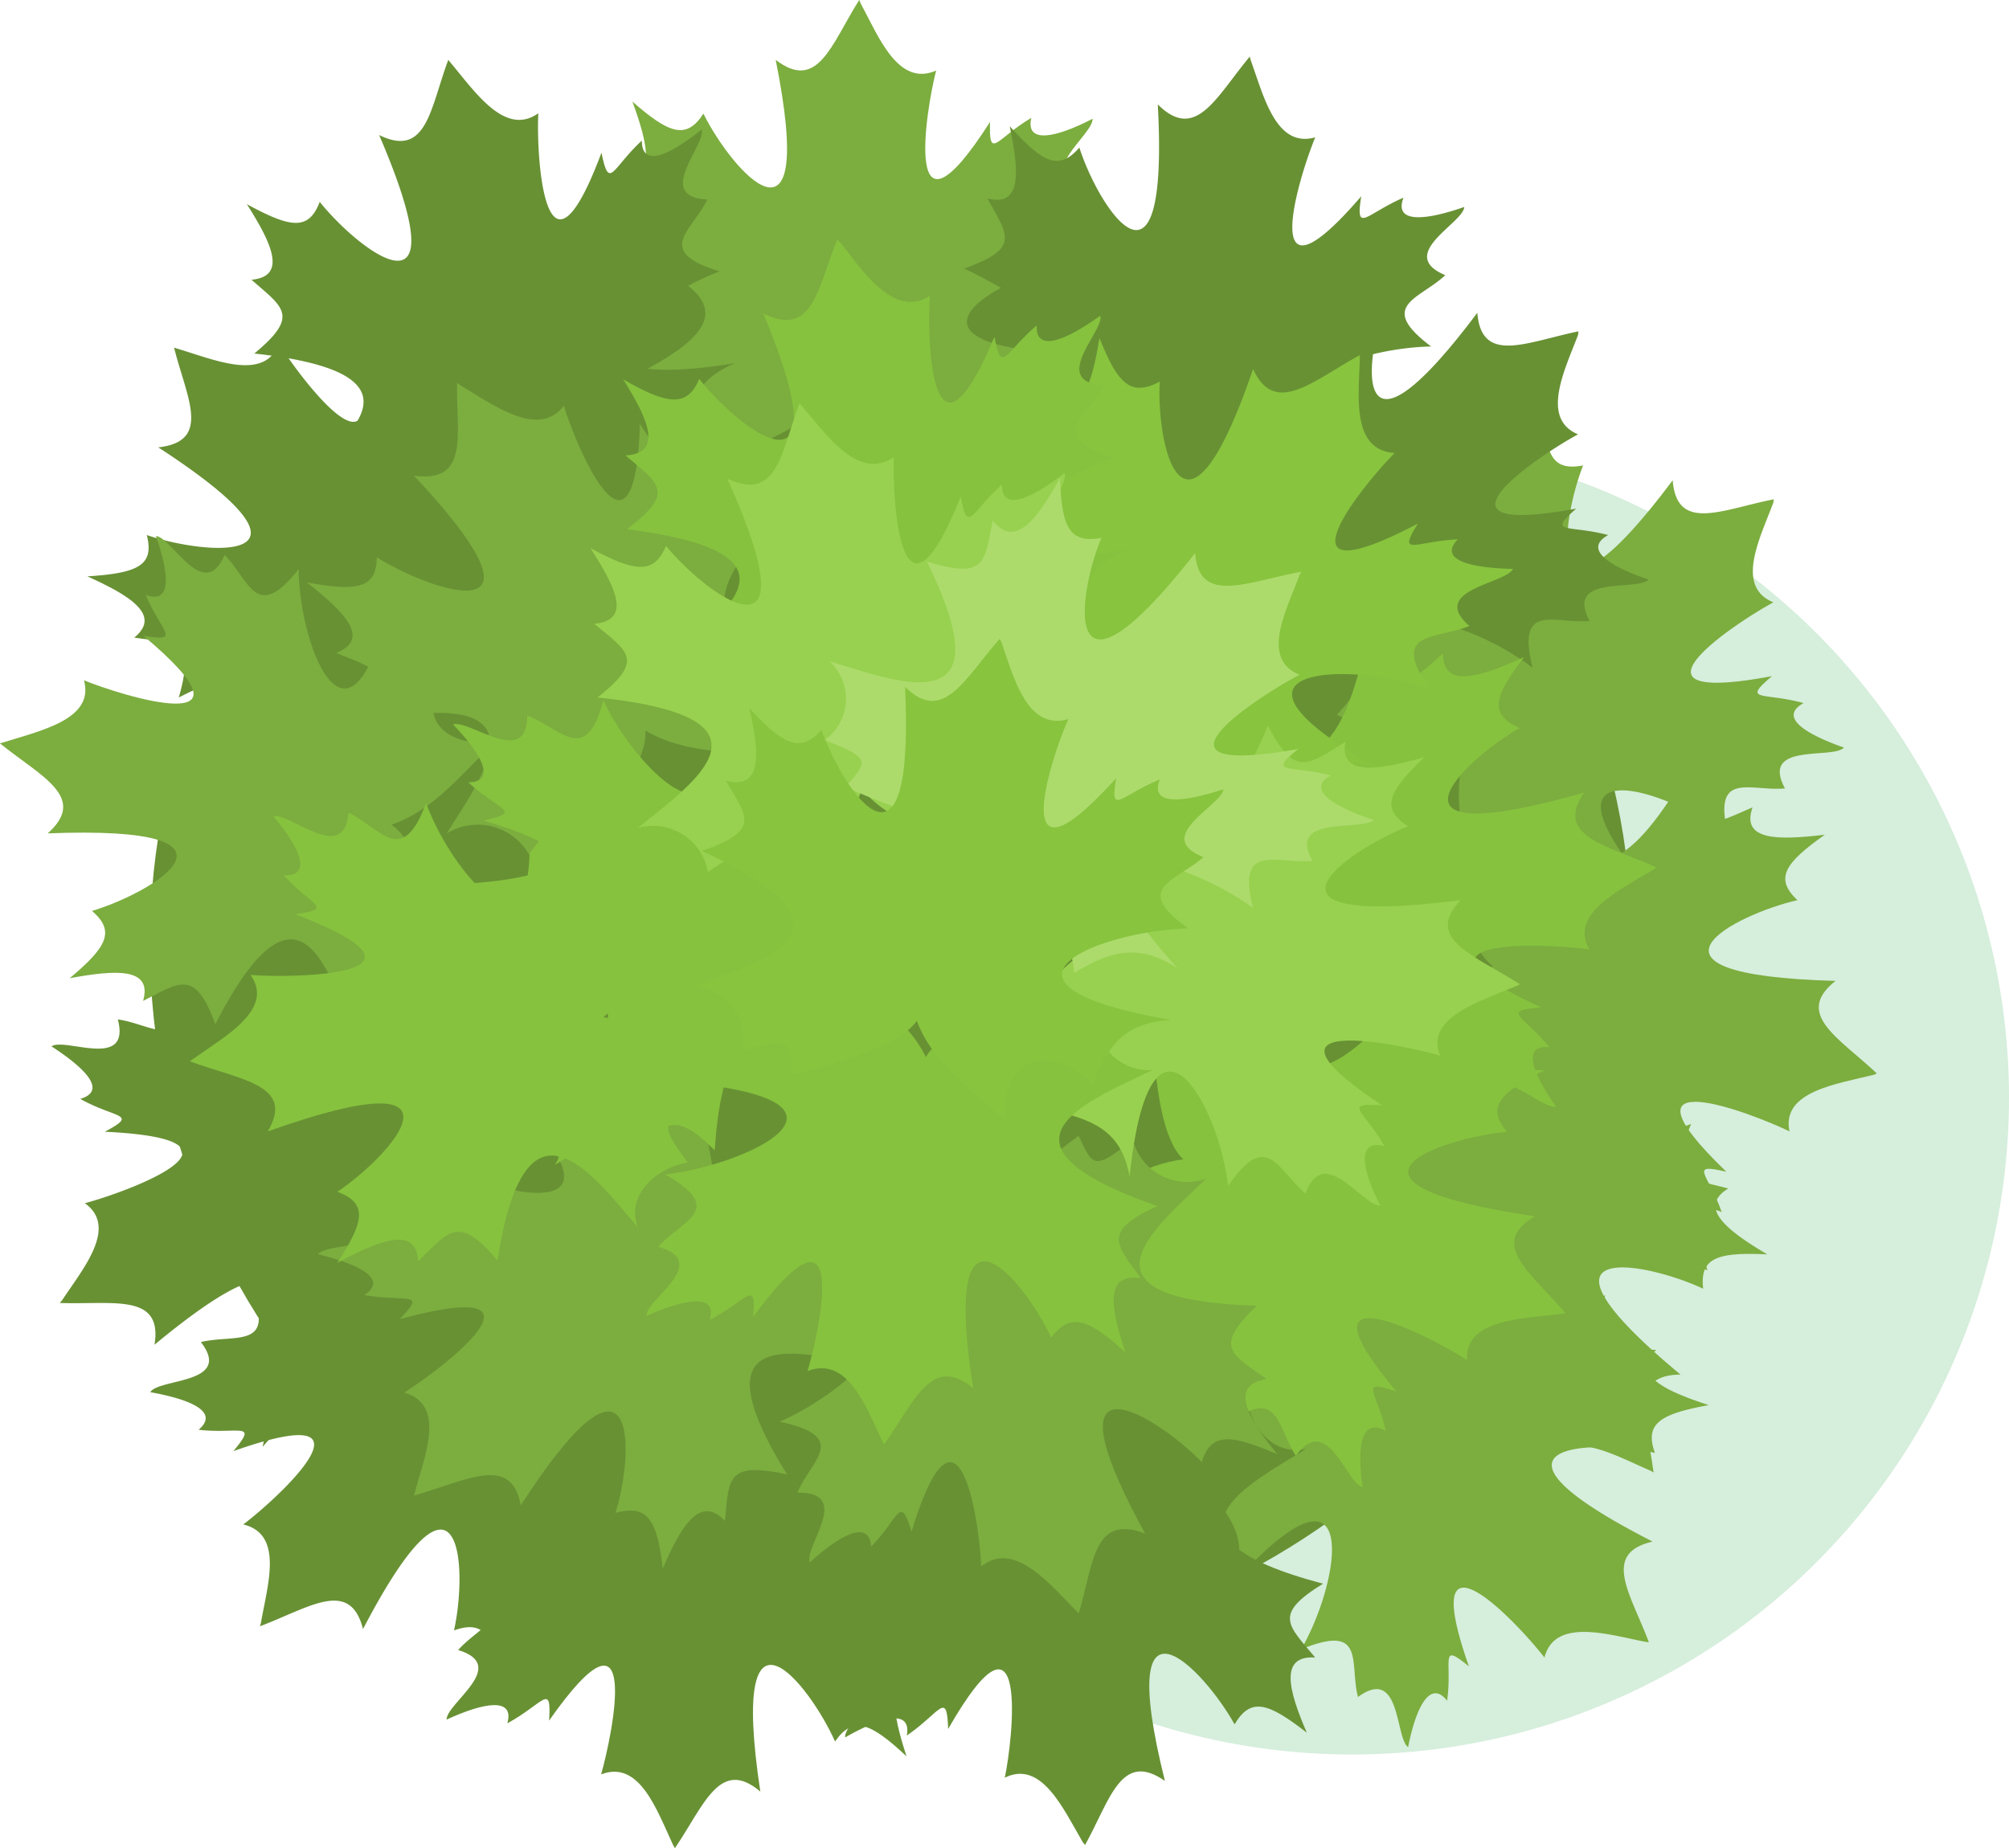 <?xml version="1.0" encoding="UTF-8"?>
<svg xmlns="http://www.w3.org/2000/svg" width="61.164" height="56.28" viewBox="0 0 61.164 56.28">
  <g transform="translate(-1237.836 -1850.576)">
    <circle cx="20" cy="20" r="20" transform="translate(1259 1864)" fill="#34ab54" opacity="0.2"></circle>
    <path d="M5.922,31.322c0-12.039,10.089-21.775,22.538-21.775s22.58,9.736,22.58,21.775S40.908,53.1,28.46,53.1,5.922,43.346,5.922,31.322" transform="translate(1236.478 1848.023)" fill="#689134"></path>
    <path d="M10.976,24.778c1.978-.805,1.455.424,1.724,1.455,1.314-.961,1.13,1.258,1.526,1.526.24-1.229.678-2.063,1.187-1.413.17-1.215-.254-1.795.664-1.046-1.639-4.663,1.54-1.258,2.3-.268.311-1.215,1.922-.707,3.066-.48l.113.014c-.551-1.47-1.455-2.7.113-3.066-5.921-3.024-1.78-3.109.071-2.7-.325-.9.17-1.187,1.639-1.455-1.342-.438-2.374-.918-1.6-1.681-1.3-.042-1.865.085-1.554-1.667-4.719,3.038-3.815-.283-3.5-2.317a1.661,1.661,0,0,1-2.445.254c-.382,1.455-.509,1.286-1.356.805-.283.82-.89,3.038-.424,3.928-1.215-.24-2.233.141-3.971.636,1.95.989,1.187,2.4-.325,2.727.9,1,1.145,1.738.579,2.883,4.027-4.55,3.448-.325,2.19,1.865" transform="translate(1266.48 1876.016)" fill="#7cad3f"></path>
    <path d="M14.15,24.906c1.427-1.54,1.5-.226,2.2.593.735-1.427,1.54.65,2.049.707-.339-1.2-.339-2.12.438-1.766-.41-1.173-1.031-1.5.141-1.229-3.617-3.476.791-1.78,1.922-1.229-.254-1.215,1.427-1.441,2.572-1.724l.085-.042C22.4,19.127,21.032,18.406,22.3,17.4c-6.712-.184-3.01-2.035-1.159-2.459-.707-.664-.382-1.13.834-1.992-1.427.17-2.558.184-2.2-.834-1.187.509-1.611.876-2.134-.848-2.868,4.748-3.561,1.385-4.2-.579-.071,1.116-1.356,1.441-2.091,1.258.325,1.5.141,1.385-.876,1.314.141.848.593,3.109,1.4,3.7-1.2.311-1.936,1.088-3.292,2.289,2.2.057,2.176,1.639.918,2.586,1.286.509,1.851,1.074,1.837,2.346,1.6-5.807,2.953-1.766,2.812.721" transform="translate(1271.417 1863.044)" fill="#7cad3f"></path>
    <path d="M9.99,23.024c2.105-.325,1.328.749,1.356,1.809,1.512-.65.805,1.455,1.145,1.823.495-1.145,1.1-1.865,1.484-1.116.41-1.159.17-1.795.9-.862-.579-4.917,1.78-.89,2.275.226.593-1.1,2.021-.254,3.109.212l.1.057c-.2-1.568-.791-2.967.82-2.981-5.1-4.239-1.017-3.419.692-2.614-.113-.947.438-1.116,1.95-1.046-1.215-.721-2.134-1.427-1.187-2.006-1.258-.325-1.837-.311-1.13-1.964-5.285,1.936-3.66-1.1-2.883-3.024a1.649,1.649,0,0,1-2.445-.3c-.707,1.356-.777,1.159-1.512.48-.438.749-1.568,2.769-1.3,3.759-1.13-.509-2.2-.367-4.041-.268,1.71,1.413.622,2.614-.961,2.572.664,1.187.749,1.964-.057,2.967,4.96-3.547,3.419.424,1.681,2.275" transform="translate(1267.819 1870.239)" fill="#7cad3f"></path>
    <path d="M8.961,14.4c.82,1.922-.438,1.427-1.5,1.681.989,1.286-1.286,1.1-1.54,1.526,1.258.226,2.105.608,1.47,1.145,1.229.141,1.823-.268,1.06.65,4.762-1.681,1.314,1.47.3,2.233,1.243.3.735,1.851.537,3l-.028.1c1.5-.565,2.741-1.47,3.137.085,3.038-5.822,3.179-1.78,2.77.042.9-.325,1.215.141,1.5,1.583.452-1.314.918-2.331,1.71-1.568.042-1.272-.127-1.823,1.681-1.54-3.151-4.564.254-3.73,2.346-3.448a1.575,1.575,0,0,1-.283-2.374c-1.47-.367-1.328-.48-.82-1.328-.848-.24-3.109-.82-4.027-.367.226-1.187-.155-2.176-.707-3.872-.989,1.922-2.43,1.2-2.77-.311-1.046.89-1.795,1.159-2.967.622,4.705,3.886.382,3.363-1.865,2.148" transform="translate(1236.491 1875.36)" fill="#689134"></path>
    <path d="M7.59,18.737c1.893.918.608,1.342,0,2.218,1.625.339-.212,1.653-.17,2.148,1.116-.636,2.021-.876,1.879-.057,1.032-.707,1.215-1.385,1.258-.2,2.473-4.324,1.978.283,1.724,1.484,1.116-.551,1.78.947,2.374,1.964l.071.085c.763-1.385,1.1-2.883,2.43-1.95-1.583-6.344,1.215-3.363,2.12-1.724.495-.834,1.017-.664,2.2.254-.551-1.272-.848-2.36.254-2.289-.82-.989-1.3-1.3.24-2.247-5.44-1.441-2.3-3-.523-4.1-1.116.226-1.78-.876-1.795-1.639-1.385.692-1.314.495-1.526-.466-.791.353-2.911,1.356-3.292,2.289-.636-1.046-1.583-1.54-3.109-2.5.523,2.091-1.06,2.473-2.317,1.54-.17,1.342-.565,2.035-1.823,2.36,6.161-.028,2.515,2.3,0,2.826" transform="translate(1256.146 1880.376)" fill="#689134"></path>
    <path d="M21.308,17.007c-1.879-1.017-.551-1.371.1-2.218-1.6-.41.283-1.625.254-2.12-1.116.579-2.049.777-1.865-.028-1.074.636-1.286,1.314-1.258.127-2.685,4.2-1.95-.381-1.639-1.568-1.159.509-1.752-1.032-2.3-2.049l-.042-.1c-.848,1.342-1.258,2.812-2.543,1.823,1.286,6.429-1.371,3.321-2.2,1.639-.523.805-1.046.608-2.162-.367.48,1.314.735,2.4-.367,2.289.777,1.017,1.229,1.356-.367,2.218,5.355,1.7,2.148,3.094.311,4.112,1.159-.17,1.752.975,1.752,1.724,1.385-.622,1.328-.438,1.484.537.805-.325,2.981-1.215,3.405-2.134.551,1.088,1.5,1.625,2.981,2.642-.41-2.105,1.173-2.416,2.4-1.441.24-1.314.664-1.978,1.922-2.261-6.147-.24-2.4-2.416.141-2.826" transform="translate(1249.437 1841.524)" fill="#7cad3f"></path>
    <path d="M18.956,12.953c-2.049.565-1.4-.593-1.54-1.639-1.427.82-.961-1.356-1.356-1.681-.382,1.187-.862,1.978-1.342,1.272-.268,1.187.071,1.823-.777.961,1.145,4.832-1.653,1.1-2.317.042-.452,1.159-1.964.48-3.109.141l-.085-.028c.382,1.526,1.159,2.854-.48,3.038C13.53,18.689,9.4,18.35,7.6,17.729c.24.933-.283,1.159-1.809,1.258,1.314.593,2.261,1.187,1.427,1.865,1.286.184,1.851.1,1.356,1.823,5-2.529,3.773.678,3.222,2.671a1.65,1.65,0,0,1,2.445.014c.551-1.427.636-1.229,1.441-.65.339-.791,1.215-2.939.876-3.872h-.028c1.187.382,2.233.1,4.027-.212-1.837-1.187-.918-2.5.65-2.656-.777-1.088-.975-1.865-.283-2.939-4.508,4.084-3.462-.042-1.964-2.077" transform="translate(1234.705 1849.139)" fill="#689134"></path>
    <path d="M7.1,18.334c1.837,1.1.509,1.413-.184,2.2,1.568.48-.353,1.611-.353,2.12,1.13-.523,2.077-.692,1.851.113,1.116-.608,1.342-1.258,1.272-.085,2.868-4.084,1.922.452,1.583,1.639,1.173-.452,1.7,1.1,2.19,2.148l.057.1c.89-1.314,1.371-2.769,2.6-1.724-.975-6.457,1.512-3.236,2.275-1.526.551-.791,1.074-.579,2.176.452-.438-1.342-.636-2.445.452-2.261-.735-1.06-1.187-1.427.452-2.218-5.285-1.922-2.006-3.179-.141-4.126-1.13.127-1.681-1.046-1.639-1.78-1.441.551-1.342.367-1.47-.622-.848.3-3.038,1.1-3.5,2.006-.523-1.116-1.427-1.7-2.854-2.769.325,2.134-1.272,2.374-2.459,1.328-.283,1.314-.735,1.964-2.021,2.19,6.1.495,2.289,2.515-.283,2.812" transform="translate(1244.868 1880.284)" fill="#689134"></path>
    <path d="M9.765,12.373c.014,2.077-.975,1.145-2.035,1,.4,1.554-1.611.537-2.021.82,1.046.678,1.7,1.356.876,1.6,1.088.608,1.795.438.749,1,5.059.24.622,1.851-.608,2.176,1.017.735-.057,1.992-.692,2.953l-.071.085c1.625.057,3.137-.311,2.883,1.272,5.115-4.239,3.617-.466,2.543,1.074.961.042,1.046.593.749,2.035.918-1.06,1.766-1.809,2.2-.834.523-1.145.608-1.71,2.176-.763-1.13-5.4,1.681-3.349,3.49-2.3a1.594,1.594,0,0,1,.692-2.3c-1.258-.9-1.046-.918-.254-1.54-.678-.551-2.558-1.936-3.575-1.851.692-1.017.721-2.077.9-3.843-1.7,1.4-2.755.184-2.445-1.328-1.314.452-2.105.424-2.981-.537,2.8,5.355-.975,3.25-2.586,1.286" transform="translate(1233.694 1868.244)" fill="#689134"></path>
    <path d="M14.685,11.224c-1.3,1.639-1.484.325-2.247-.438-.636,1.47-1.6-.537-2.091-.579.41,1.173.48,2.091-.311,1.795.48,1.145,1.116,1.441-.071,1.243,3.858,3.236-.678,1.823-1.809,1.356.325,1.187-1.3,1.526-2.459,1.893l-.1.028c1.258,1.017,2.685,1.639,1.455,2.741C13.78,19,10.205,21.087,8.4,21.624c.721.622.452,1.1-.678,2.049,1.385-.254,2.529-.339,2.233.692,1.13-.579,1.583-.975,2.2.707,2.529-4.931,3.448-1.625,4.2.3,0-1.13,1.286-1.54,2.035-1.413-.452-1.455-.268-1.342.735-1.342-.17-.848-.763-3.066-1.611-3.617,1.159-.4,1.851-1.215,3.109-2.487-2.2.085-2.261-1.484-1.1-2.515-1.272-.438-1.879-.947-1.978-2.233-1.187,5.906-2.826,1.964-2.854-.537" transform="translate(1232.237 1856.689)" fill="#7cad3f"></path>
    <path d="M20.53,15.624c-2.035-.622-.834-1.243-.382-2.19-1.639-.085-.028-1.667-.17-2.134-.989.791-1.823,1.173-1.823.339-.918.848-.989,1.54-1.229.367-1.738,4.649-1.992.028-1.922-1.2-1.017.721-1.922-.65-2.685-1.554l-.057-.071c-.551,1.47-.65,3-2.105,2.289,2.586,6.019-.636,3.5-1.809,2.035-.339.89-.89.791-2.218.071.763,1.2,1.229,2.2.141,2.3.961.848,1.484,1.088.085,2.247,5.61.608,2.77,2.614,1.2,3.971a1.626,1.626,0,0,1,2.021,1.342c1.272-.89,1.229-.692,1.583.24.735-.48,2.656-1.795,2.9-2.77.777.933,1.795,1.286,3.476,1.992-.848-1.992.636-2.614,2.021-1.893-.042-1.342.24-2.077,1.427-2.586-6.076.975-2.854-1.908-.452-2.8" transform="translate(1239.222 1843.218)" fill="#689134"></path>
    <path d="M20.943,23.025c-.509-2.021.664-1.342,1.724-1.441-.763-1.413,1.455-.876,1.795-1.243-1.2-.424-1.992-.933-1.229-1.356-1.243-.339-1.893-.028-.961-.82-4.988.933-1.06-1.653.042-2.247-1.173-.48-.41-1.95,0-3.038l.014-.1c-1.583.311-2.953,1.017-3.08-.579-3.956,5.285-3.405,1.272-2.727-.452-.961.184-1.159-.339-1.2-1.823-.664,1.243-1.3,2.162-1.964,1.3-.24,1.243-.17,1.809-1.922,1.243,2.36,5-.862,3.66-2.883,3.038A1.545,1.545,0,0,1,8.438,17.9c1.441.608,1.243.678.593,1.441.805.382,2.967,1.314,3.942,1-.41,1.13-.212,2.176.042,3.928,1.3-1.752,2.614-.805,2.7.735,1.173-.721,1.95-.876,3.024-.141-4.013-4.578.184-3.377,2.2-1.837" transform="translate(1269.513 1852.999)" fill="#7cad3f"></path>
    <path d="M20.508,22.663c-.495-2.021.664-1.328,1.738-1.427-.763-1.427,1.441-.89,1.795-1.258-1.215-.41-1.992-.933-1.229-1.356-1.243-.325-1.865-.014-.975-.805-4.974.918-1.046-1.667.057-2.261-1.145-.48-.41-1.95,0-3.024l.014-.113c-1.583.325-2.953,1.017-3.08-.565-3.956,5.271-3.419,1.272-2.727-.466-.961.184-1.173-.339-1.215-1.823-.664,1.243-1.314,2.176-1.95,1.3-.24,1.243-.184,1.809-1.922,1.243,2.36,5-.862,3.66-2.883,3.038a1.58,1.58,0,0,1-.113,2.4c1.441.593,1.229.664.593,1.441.834.367,2.953,1.3,3.942.989-.41,1.145-.212,2.176.042,3.942,1.3-1.752,2.614-.805,2.7.735,1.173-.735,1.95-.89,3.024-.155-4.013-4.564.184-3.377,2.19-1.837" transform="translate(1263.985 1848.246)" fill="#689134"></path>
    <path d="M22.128,18.005c-1.681-1.258-.353-1.441.424-2.176-1.512-.636.551-1.583.579-2.077-1.215.424-2.148.495-1.851-.283-1.145.495-1.47,1.116-1.286-.042-3.25,3.773-1.879-.65-1.4-1.795-1.2.339-1.568-1.258-1.964-2.346L16.6,9.174c-1.017,1.215-1.639,2.614-2.8,1.455.353,6.542-1.823,3.094-2.388,1.314-.622.721-1.116.466-2.12-.65.283,1.356.382,2.473-.678,2.2.608,1.116,1.031,1.512-.707,2.134,5.087,2.445,1.7,3.377-.254,4.126a1.633,1.633,0,0,1,1.455,1.95c1.5-.424,1.4-.254,1.4.749.848-.212,3.123-.805,3.674-1.639.41,1.145,1.258,1.809,2.586,3.024-.113-2.162,1.512-2.218,2.558-1.088.452-1.272.947-1.865,2.247-1.964-6.034-1.116-2.006-2.741.551-2.784" transform="translate(1259.285 1843.126)" fill="#689134"></path>
    <path d="M12.859,25.324c1.667-1.356,1.583-.042,2.176.862.975-1.328,1.526.834,2.035.961-.184-1.229-.042-2.148.707-1.71-.268-1.2-.862-1.611.325-1.2-3.278-3.9,1.074-1.667,2.148-.961-.085-1.243,1.653-1.258,2.9-1.413l.1-.014c-1.046-1.229-2.374-2.12-.933-2.953-6.9-1.017-2.84-2.388-.848-2.572-.636-.749-.254-1.173,1.145-1.879-1.484,0-2.685-.141-2.176-1.1-1.314.339-1.809.664-2.105-1.116-3.617,4.352-3.858.933-4.253-1.1-.2,1.1-1.568,1.286-2.3,1,.1,1.512-.057,1.371-1.088,1.173.028.876.155,3.165.918,3.858-1.286.17-2.162.848-3.716,1.865,2.275.311,2.021,1.893.579,2.671,1.258.664,1.766,1.286,1.583,2.543,2.459-5.553,3.292-1.371,2.812,1.088" transform="translate(1262.252 1868.716)" fill="#86c23e"></path>
    <path d="M15.646,24.468c.9-1.908,1.427-.678,2.374-.127.254-1.6,1.78.127,2.3.042-.735-1.046-1.046-1.908-.2-1.809-.791-.975-1.512-1.116-.254-1.215-4.748-2.19.17-1.95,1.47-1.766-.636-1.074.918-1.809,1.95-2.43l.085-.071c-1.512-.678-3.109-.933-2.2-2.275-6.684,1.908-3.674-.989-1.964-1.964-.933-.424-.791-.947.141-2.162-1.342.608-2.473.975-2.473-.113-.975.862-1.3,1.342-2.388-.127-1.229,5.4-3.052,2.416-4.338.749.311,1.074-.862,1.795-1.639,1.851.805,1.314.622,1.258-.424,1.5.452.763,1.639,2.784,2.628,3.094-1.06.678-1.54,1.625-2.459,3.179,2.2-.636,2.671.89,1.752,2.176,1.441.085,2.2.424,2.614,1.653-.381-6.005,2.346-2.6,3.024-.184" transform="translate(1264.891 1859.893)" fill="#86c23e"></path>
    <path d="M7.962,20.2c2.162.466.947,1.173.537,2.162,1.71-.028.184,1.653.382,2.12.947-.862,1.809-1.3,1.865-.48.876-.9.876-1.6,1.229-.452,1.455-4.762,2.077-.17,2.12,1.06,1-.805,2.063.509,2.9,1.356l.071.071c.452-1.512.438-3.038,2.021-2.43-3.193-5.822.4-3.547,1.724-2.176.283-.9.848-.862,2.3-.24-.918-1.13-1.47-2.105-.325-2.289-1.074-.763-1.639-.961-.3-2.233-5.878-.184-3.066-2.388-1.54-3.872a1.7,1.7,0,0,1-2.233-1.187c-1.229.989-1.215.777-1.653-.113-.735.537-2.628,1.992-2.8,2.967-.89-.876-2.006-1.145-3.787-1.738,1.074,1.922-.452,2.642-1.95,2.035a2.223,2.223,0,0,1-1.3,2.7c6.274-1.427,3.151,1.681.735,2.741" transform="translate(1253.613 1873.666)" fill="#7cad3f"></path>
    <path d="M9.661,13.8c.735,1.964-.537,1.385-1.667,1.568.947,1.342-1.385,1.017-1.71,1.413,1.272.311,2.148.763,1.413,1.243,1.286.226,1.922-.141,1.074.735,5.087-1.371,1.229,1.554.141,2.233,1.286.382.622,1.908.325,3.038l-.028.1c1.6-.452,2.967-1.272,3.25.3,3.617-5.6,3.448-1.554,2.883.226.989-.268,1.272.226,1.441,1.7.551-1.286,1.13-2.261,1.893-1.455.127-1.272.028-1.823,1.893-1.413-2.953-4.762.551-3.7,2.685-3.264a1.524,1.524,0,0,1-.1-2.4c-1.54-.48-1.356-.565-.763-1.371-.862-.311-3.193-1.06-4.183-.664.339-1.159,0-2.176-.41-3.914-1.187,1.851-2.628,1.031-2.9-.495-1.116.834-1.922,1.046-3.109.41,4.578,4.211.127,3.377-2.134,2.021" transform="translate(1241.231 1871.986)" fill="#7cad3f"></path>
    <path d="M13.2,11.111c-.735,1.964-1.356.777-2.36.283-.127,1.6-1.795-.014-2.289.113.834.989,1.187,1.837.311,1.795.848.933,1.583,1.017.353,1.187,4.9,1.879-.042,1.95-1.356,1.851.735,1.046-.777,1.865-1.752,2.558l-.1.071c1.583.579,3.208.721,2.374,2.134,6.542-2.331,3.744.749,2.12,1.837.933.353.82.9,0,2.162,1.3-.692,2.4-1.13,2.459-.042.947-.933,1.229-1.427,2.416-.028.848-5.454,2.883-2.614,4.267-1.017-.382-1.074.721-1.851,1.526-1.964-.933-1.243-.721-1.215.3-1.526-.495-.735-1.837-2.642-2.868-2.911,1.046-.735,1.455-1.724,2.247-3.321-2.148.763-2.741-.707-1.922-2.063-1.441,0-2.218-.3-2.713-1.47.805,5.949-2.134,2.727-3.01.353" transform="translate(1237.607 1863.924)" fill="#86c23e"></path>
    <path d="M21.181,13.778c-2.233.057-1.243-.9-1.1-1.964-1.653.438-.593-1.554-.89-1.964-.721,1.06-1.455,1.681-1.7.89-.636,1.088-.466,1.766-1.088.735-.155,4.946-1.964.65-2.317-.551-.763,1.017-2.134-.014-3.179-.636l-.071-.057c-.028,1.583.382,3.052-1.314,2.826,4.606,4.917.551,3.533-1.13,2.487-.014.947-.593,1.046-2.134.763,1.145.9,1.964,1.71.9,2.148,1.229.509,1.823.579.848,2.105,5.765-1.173,3.617,1.611,2.515,3.391a1.8,1.8,0,0,1,2.5.636c.933-1.229.961-1.031,1.625-.268.565-.678,2.021-2.529,1.922-3.5,1.088.636,2.233.636,4.126.805C19.161,20,20.447,18.95,22.072,19.2c-.509-1.272-.495-2.049.523-2.925-5.666,2.826-3.476-.9-1.413-2.5" transform="translate(1240.916 1852.002)" fill="#7cad3f"></path>
    <path d="M22.425,20.448c-1.187-1.752.184-1.47,1.229-1.893-1.258-1.1,1.116-1.286,1.328-1.738-1.328-.028-2.275-.283-1.681-.9-1.3.057-1.851.551-1.215-.48-4.635,2.43-1.611-1.243-.707-2.148-1.328-.1-1.088-1.724-1.06-2.883v-.1c-1.441.791-2.586,1.879-3.25.424-2.134,6.231-2.953,2.247-2.84.382-.89.48-1.286.057-1.837-1.328-.226,1.385-.537,2.459-1.484,1.837.184,1.258.438,1.766-1.484,1.78,4.055,4.013.382,3.73-1.795,3.759a1.553,1.553,0,0,1,.692,2.317c1.611.113,1.441.254,1.088,1.173.9.1,3.363.325,4.2-.283h.028c-.057,1.229.523,2.134,1.371,3.73.692-2.063,2.317-1.583,2.911-.141.9-1.046,1.625-1.441,2.925-1.088-5.482-3.094-.933-3.25,1.583-2.416" transform="translate(1258.917 1851.082)" fill="#88c43e"></path>
    <path d="M21.892,16.223c-2.105-.678-.82-1.258-.3-2.2-1.71-.127,0-1.667-.127-2.134-1.06.763-1.978,1.13-1.936.3-.975.82-1.074,1.512-1.286.339-1.936,4.621-2.063-.014-1.964-1.243-1.088.692-2.021-.721-2.727-1.625l-.1-.085c-.593,1.47-.735,3-2.247,2.247,2.529,6.09-.777,3.49-1.95,1.992-.367.876-.961.791-2.317.014.763,1.215,1.229,2.247.071,2.317,1.017.862,1.54,1.116.042,2.247,5.836.735,2.826,2.671,1.13,4a1.688,1.688,0,0,1,2.105,1.385c1.328-.862,1.272-.65,1.625.283.777-.466,2.84-1.738,3.08-2.7.805.961,1.851,1.314,3.6,2.077-.848-2.021.735-2.586,2.176-1.837-.014-1.356.268-2.063,1.526-2.572-6.33.834-2.925-1.964-.41-2.8" transform="translate(1249.87 1848.299)" fill="#86c23e"></path>
    <path d="M14.482,24.633c1.187-1.752,1.512-.48,2.36.226.551-1.54,1.738.382,2.275.367-.579-1.13-.721-2.035.127-1.809-.608-1.088-1.328-1.328-.071-1.243-4.31-2.854.509-1.879,1.766-1.512-.48-1.159,1.215-1.653,2.317-2.12l.113-.057c-1.4-.89-2.925-1.371-1.809-2.558-6.91.876-3.434-1.526-1.6-2.247-.848-.551-.593-1.06.495-2.105-1.413.4-2.6.579-2.4-.466-1.145.692-1.526,1.116-2.36-.495-2.134,5.143-3.419,1.936-4.394.1.127,1.1-1.13,1.639-1.936,1.568.593,1.427.382,1.328-.664,1.427.283.834,1.13,2.981,2.077,3.448-1.2.495-1.809,1.385-3.01,2.769,2.3-.3,2.515,1.272,1.4,2.416,1.4.3,2.091.749,2.317,2.006.622-5.977,2.713-2.218,3,.283" transform="translate(1260.742 1862.059)" fill="#98d14f"></path>
    <path d="M7.557,17.465c1.893,1.074.523,1.385-.212,2.2,1.653.466-.382,1.611-.353,2.105,1.187-.523,2.176-.692,1.922.127,1.159-.608,1.413-1.272,1.328-.1,3-4.069,2.006.466,1.653,1.653,1.229-.466,1.78,1.1,2.275,2.134l.057.1c.933-1.314,1.441-2.755,2.713-1.71-1.017-6.457,1.583-3.25,2.374-1.54.579-.791,1.145-.565,2.261.452-.438-1.328-.664-2.43.466-2.261-.749-1.046-1.2-1.413.509-2.2-5.511-1.922-2.091-3.193-.155-4.14a1.633,1.633,0,0,1-1.724-1.78c-1.5.565-1.4.382-1.526-.608-.876.3-3.165,1.1-3.646,1.992-.551-1.1-1.484-1.681-3-2.755.339,2.12-1.328,2.36-2.572,1.328-.283,1.314-.763,1.964-2.091,2.176,6.387.509,2.374,2.515-.283,2.826" transform="translate(1250.527 1868.874)" fill="#86c23e"></path>
    <path d="M12.886,11.1c-.537,2.021-1.272.862-2.317.466,0,1.611-1.752.113-2.261.268.9.933,1.328,1.752.466,1.766.933.862,1.7.89.466,1.159,5.03,1.512.1,1.95-1.2,1.95.82.989-.622,1.922-1.526,2.7l-.071.057c1.6.466,3.222.495,2.529,1.95,6.288-2.812,3.773.466,2.261,1.681.975.268.9.82.184,2.148,1.243-.777,2.3-1.314,2.459-.24.848-.975,1.1-1.5,2.4-.2.367-5.511,2.642-2.826,4.168-1.342-.466-1.017.551-1.879,1.328-2.049-1-1.2-.777-1.159.184-1.554-.551-.692-2.063-2.515-3.094-2.685.975-.805,1.286-1.837,1.95-3.49-2.091.933-2.826-.509-2.105-1.893-1.427.1-2.218-.141-2.854-1.272C17.2,16.4,13.96,13.4,12.886,11.1" transform="translate(1243.319 1860.799)" fill="#86c23e"></path>
    <path d="M21.877,16.378c-2.134-.622-.876-1.243-.353-2.2-1.738-.085-.057-1.653-.212-2.134-1.046.805-1.922,1.187-1.908.353-.961.848-1.031,1.54-1.258.367-1.865,4.649-2.077.028-2.035-1.2-1.088.721-2.021-.664-2.8-1.554l-.071-.085c-.565,1.484-.664,3.01-2.2,2.289,2.713,6.034-.664,3.518-1.865,2.049-.367.876-.933.805-2.3.071.763,1.187,1.272,2.2.113,2.3,1.017.848,1.568,1.088.1,2.247,5.864.608,2.9,2.614,1.229,3.971a1.7,1.7,0,0,1,2.134,1.342c1.328-.9,1.286-.692,1.653.226.763-.466,2.784-1.78,3.024-2.755.82.933,1.879,1.286,3.617,1.992-.89-1.992.664-2.614,2.134-1.893-.042-1.342.24-2.077,1.484-2.6-6.344.989-2.967-1.893-.48-2.784" transform="translate(1248.938 1852.934)" fill="#98d14f"></path>
    <path d="M20.418,23.181c-.523-2.021.692-1.342,1.809-1.441-.791-1.413,1.484-.89,1.865-1.243-1.272-.424-2.063-.947-1.314-1.357-1.272-.325-1.936-.028-.989-.805-5.186.918-1.088-1.667.042-2.261-1.2-.495-.4-1.95,0-3.038l.057-.1c-1.681.311-3.109,1.017-3.236-.565-4.14,5.271-3.575,1.272-2.854-.466-.975.184-1.215-.339-1.258-1.823-.692,1.243-1.356,2.162-2.049,1.3-.254,1.243-.184,1.809-2.006,1.243,2.459,5-.9,3.66-2.967,3.038a1.544,1.544,0,0,1-.141,2.4c1.484.579,1.272.664.636,1.427.834.382,3.066,1.314,4.084,1-.452,1.145-.2,2.176.071,3.942,1.342-1.752,2.713-.82,2.8.721,1.187-.721,2.021-.876,3.151-.141-4.168-4.578.2-3.377,2.3-1.837" transform="translate(1255.569 1855.048)" fill="#acdb6c"></path>
    <path d="M22.183,19.246c-1.766-1.243-.367-1.441.452-2.176-1.568-.622.551-1.568.608-2.063-1.272.41-2.247.495-1.936-.3-1.215.495-1.526,1.13-1.328-.042-3.419,3.787-1.978-.65-1.455-1.795-1.258.353-1.653-1.243-2.035-2.331l-.057-.113c-1.074,1.215-1.724,2.614-2.883,1.455.311,6.542-1.922,3.08-2.543,1.314-.636.721-1.159.466-2.2-.664.311,1.356.424,2.487-.707,2.218.636,1.1,1.088,1.5-.735,2.134,5.285,2.445,1.766,3.377-.268,4.126a1.609,1.609,0,0,1,1.5,1.95c1.568-.424,1.455-.254,1.47.735.9-.2,3.278-.805,3.843-1.639.424,1.145,1.328,1.809,2.685,3.024-.1-2.148,1.583-2.218,2.671-1.074.48-1.272,1-1.879,2.374-1.978-6.33-1.1-2.105-2.727.551-2.784" transform="translate(1251.84 1859.604)" fill="#88c43e"></path>
  </g>
</svg>
